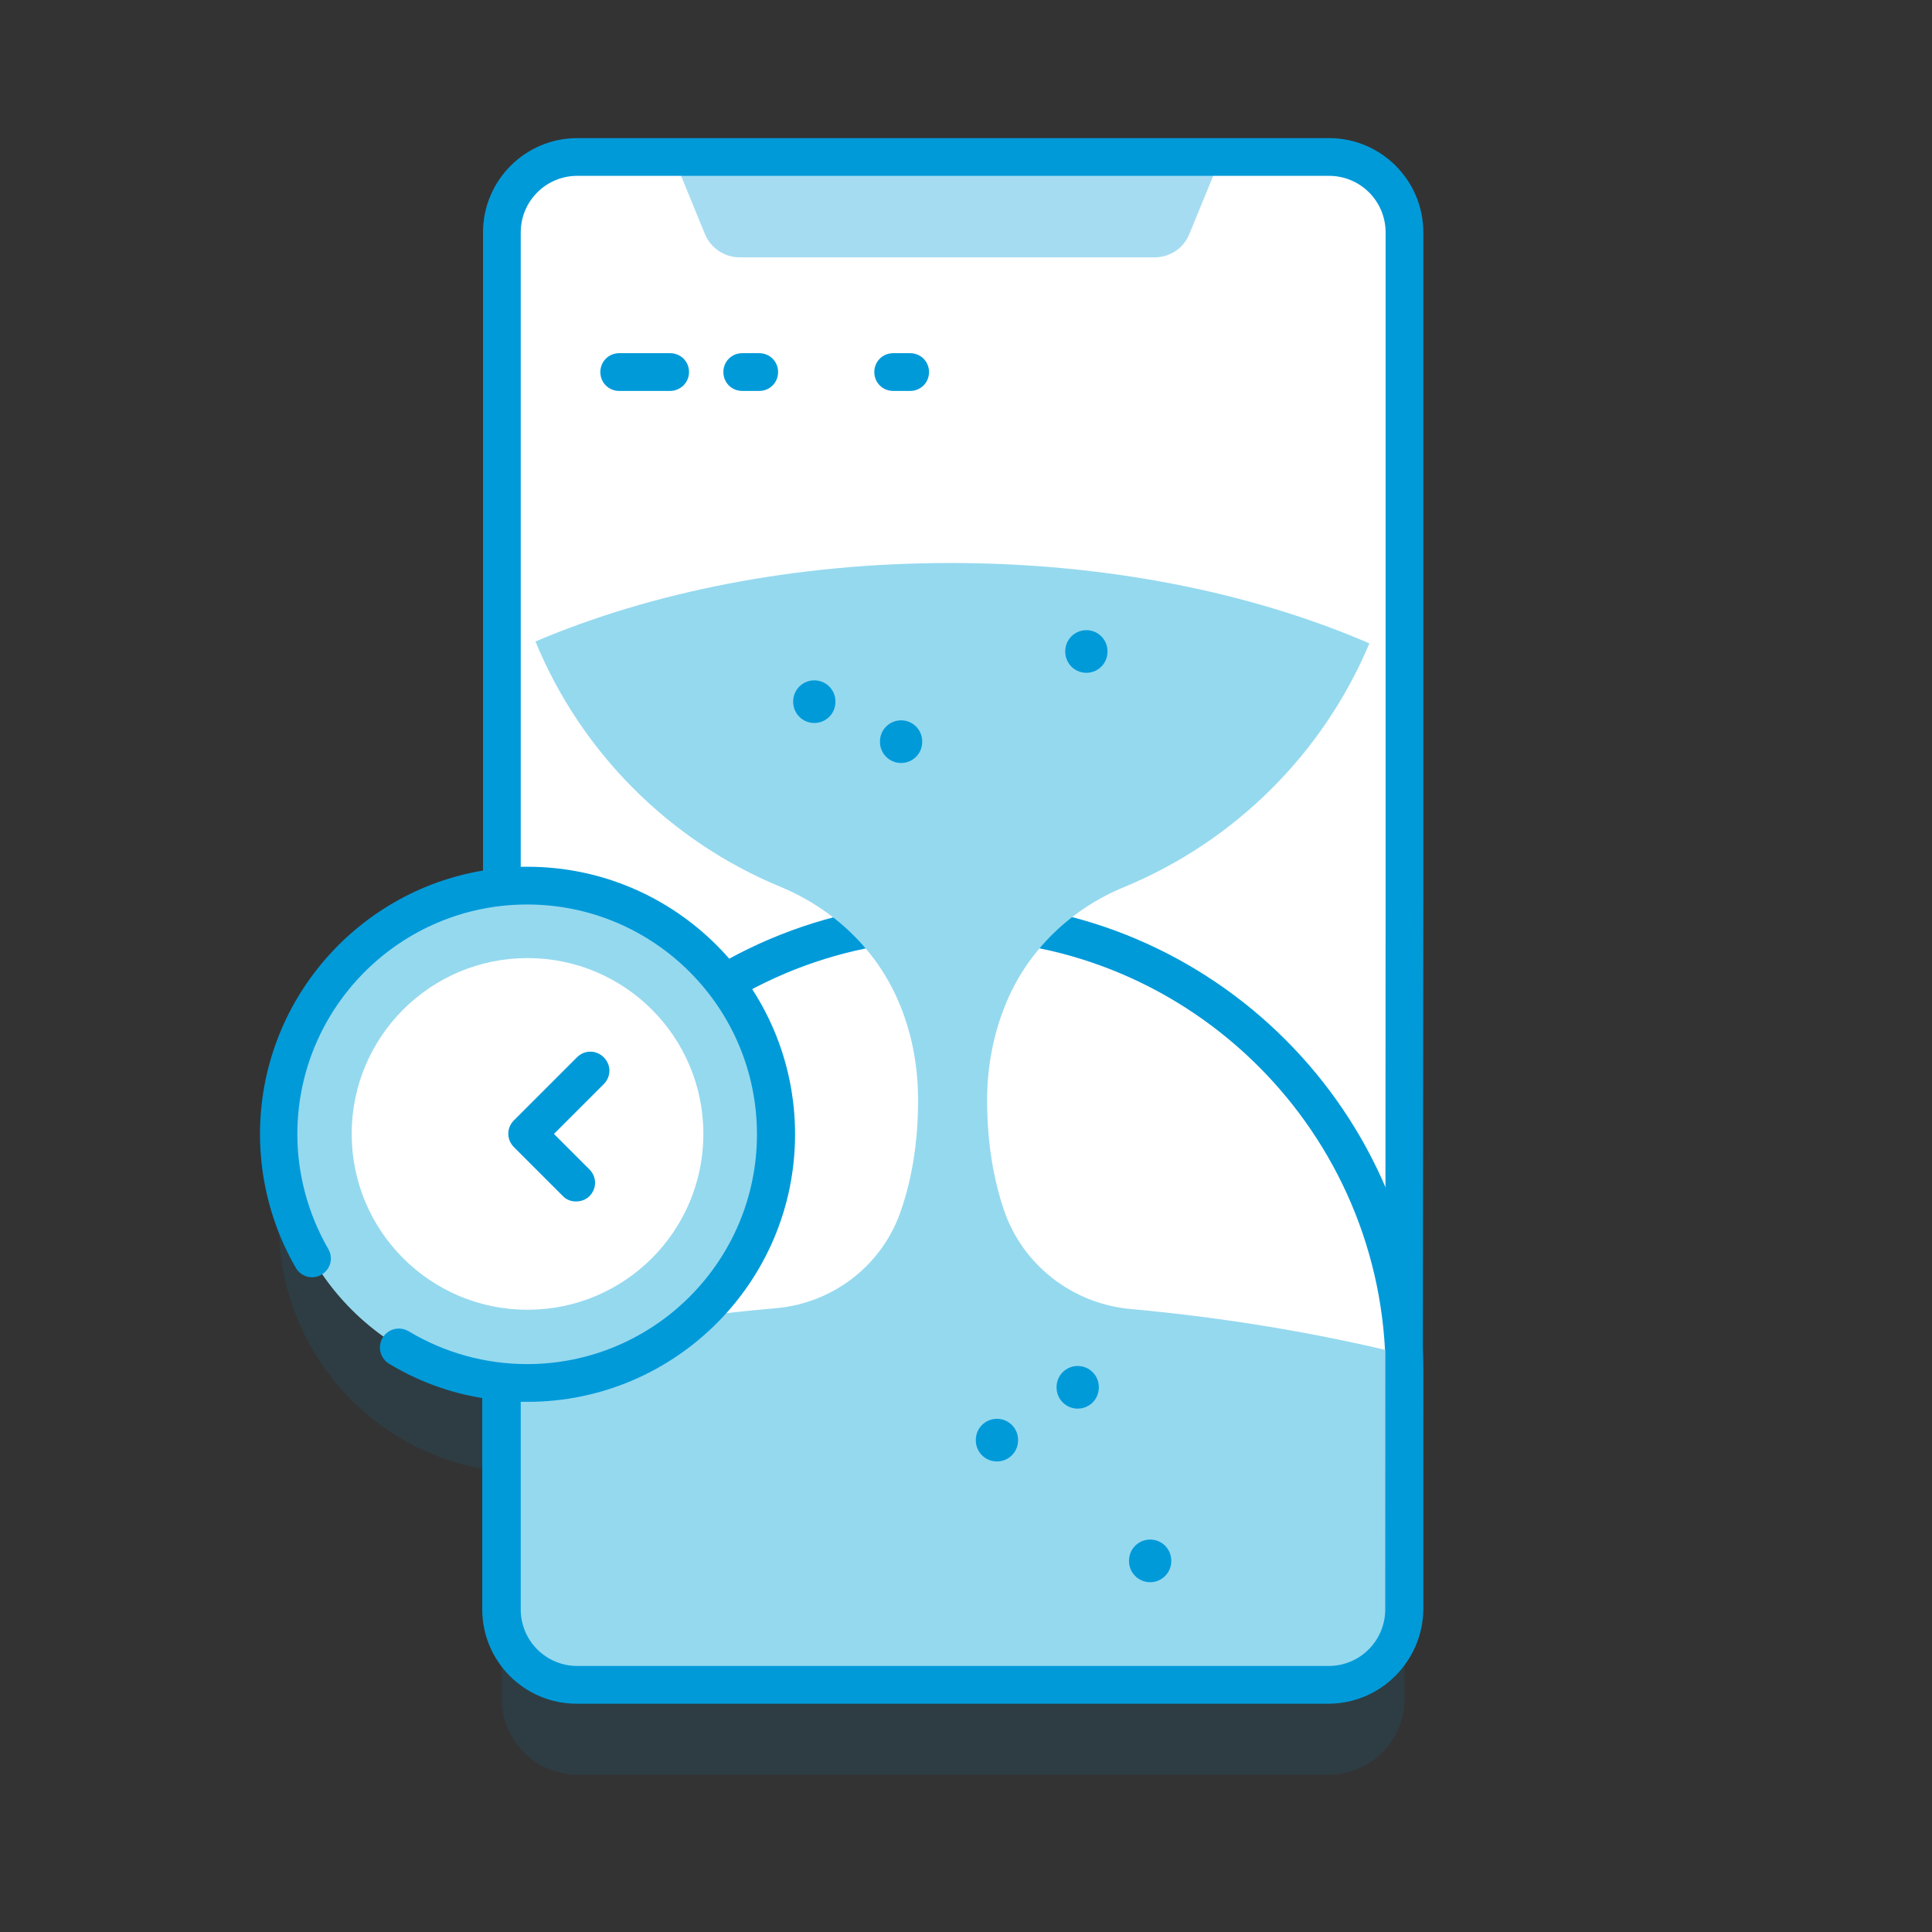 <?xml version="1.0" encoding="utf-8"?>
<!-- Generator: Adobe Illustrator 25.3.1, SVG Export Plug-In . SVG Version: 6.00 Build 0)  -->
<svg version="1.1" id="Capa_1" xmlns="http://www.w3.org/2000/svg" xmlns:xlink="http://www.w3.org/1999/xlink" x="0px" y="0px"
	 viewBox="0 0 512 512" style="enable-background:new 0 0 512 512;" xml:space="preserve">
<rect x="0" y="0" width="512" height="512" fill="#333333" stroke="none"/>
<style type="text/css">
	.st0{display:none;}
	.st1{display:inline;fill:url(#SVGID_1_);}
	.st2{opacity:0.1;fill:#009AD9;enable-background:new    ;}
	.st3{fill:#FFFFFF;}
	.st4{fill:#009AD9;}
	.st5{fill:#95D9EF;}
	.st6{opacity:0.35;fill:#009AD9;enable-background:new    ;}
	.st7{display:inline;fill:#FFFFFF;}
	.st8{display:inline;}
	.st9{fill:#0000CC;}
	.st10{display:none;fill:#FFFFFF;}
	.st11{display:none;fill:#009AD9;}
	.st12{display:inline;fill:#0000CC;}
	.st13{display:none;opacity:0.35;fill:#009AD9;enable-background:new    ;}
	.st14{display:none;opacity:0.35;}
	.st15{display:inline;fill:#009AD9;}
	.st16{display:inline;opacity:0.1;fill:#009AD9;enable-background:new    ;}
	.st17{display:inline;opacity:0.35;fill:#009AD9;enable-background:new    ;}
	.st18{opacity:0.35;}
	.st19{display:inline;opacity:0.35;}
</style>
<g>
	<g class="st0">
		
			<linearGradient id="SVGID_1_" gradientUnits="userSpaceOnUse" x1="5.357" y1="-11641.752" x2="506.579" y2="-11641.752" gradientTransform="matrix(1 0 0 -1 0 -11385.731)">
			<stop  offset="0" style="stop-color:#009AD9;stop-opacity:0"/>
			<stop  offset="1" style="stop-color:#009AD9;stop-opacity:0.35"/>
		</linearGradient>
		<path class="st1" d="M461.2,27.4c-63.8-38-146.3-35.9-208.9,3c-35.2,21.9-62.4,53.4-93.2,80.6c-27,23.8-58.4,40.8-86.4,63.2
			c-101.2,81.4-91.6,301,51,330.1c61.8,12.6,146.2,16.7,182.5-43.6c34.6-57.5,46.2-116.4,113.9-146.9c23.6-10.6,63-10.1,78.9-33.5
			c20.2-29.5-4.9-60-18.2-85.7c-17.2-33.1-20.8-65.7-8.7-101.2C482.4,63.2,489.7,49.6,461.2,27.4L461.2,27.4z"/>
	</g>
	<g>
		<g>
			<g>
				<path class="st2" d="M372.1,313.6v-94v-100v-34c0-11-9-20-20-20H153c-11,0-20,9-20,20V259c-33.2,3.4-59.1,31.4-59.1,65.5
					S99.8,386.6,133,390v60.3c0,11,9,20,20,20h199.2c11,0,20-9,20-20v-36.8L372.1,313.6z"/>
				<g>
					<g>
						<path class="st3" d="M372.1,61.6v364.8c0,11-9,20-20,20H153c-11.1,0-20-9-20-20V61.6c0-11,8.9-20,20-20h199.2
							C363.2,41.6,372.1,50.6,372.1,61.6z"/>
						<g>
							<path class="st3" d="M252.6,244c-66,0-119.6-53.5-119.6-119.6V61.6c0-11,9-20,20-20h199.2c11,0,20,9,20,20v62.8
								C372.1,190.5,318.6,244,252.6,244z"/>
							<path class="st3" d="M252.6,244c66,0,119.6,53.5,119.6,119.6v62.8c0,11-9,20-20,20H153c-11,0-20-9-20-20v-62.8
								C133,297.5,186.5,244,252.6,244z"/>
							<g>
								<path class="st4" d="M352.1,451.4H153c-13.8,0-25-11.2-25-25v-62.8c0-68.7,55.9-124.6,124.6-124.6s124.6,55.9,124.6,124.6
									v62.8C377.1,440.2,365.9,451.4,352.1,451.4z M252.5,249C189.4,249,138,300.4,138,363.6v62.8c0,8.3,6.7,15,15,15h199.2
									c8.3,0,15-6.7,15-15v-62.8C367.1,300.4,315.7,249,252.5,249L252.5,249z"/>
							</g>
							<path class="st5" d="M372,358.9c-22.8-5.6-47.1-9.7-72.4-12c-15.4-1.4-28.7-11.7-33.6-26.4c-2.7-8-4.4-17.6-4.4-29
								c0-9.8,2-18.5,5.2-26.1c5.9-13.9,17.3-24.7,31.3-30.4c29.2-12.1,52.6-35.4,64.8-64.5c-31-13.4-69.4-21.3-111.1-21.3
								c-41.1,0-79.1,7.7-109.9,20.8c12.1,29.4,35.6,52.9,64.9,65c14,5.8,25.5,16.6,31.4,30.6c3.2,7.5,5.1,16.2,5.1,26
								c0,11.3-1.7,20.9-4.4,28.8c-4.8,14.7-18,25-33.4,26.3c-25.3,2.2-49.7,6.2-72.6,11.7c-0.1,1.7-0.1,3.5-0.1,5.2v62.8
								c0,11,9,20,20,20H352c11,0,20-9,20-20v-62.8C372.1,362,372.1,360.5,372,358.9z"/>
						</g>
						<path class="st6" d="M315.2,62l8.4-20.5H178.4l8.4,20.5c1.5,3.7,5.2,6.2,9.2,6.2h110C310,68.2,313.7,65.8,315.2,62z"/>
					</g>
				</g>
			</g>
			<g>
				<ellipse class="st5" cx="139.8" cy="300.5" rx="65.9" ry="65.9"/>
				<ellipse class="st3" cx="139.8" cy="300.5" rx="46.6" ry="46.6"/>
				<g>
					<path class="st4" d="M152.6,318.4c-1.3,0-2.6-0.5-3.5-1.5L136.2,304c-2-2-2-5.1,0-7.1l16.7-16.7c2-2,5.1-2,7.1,0s2,5.1,0,7.1
						l-13.2,13.2l9.4,9.4c2,2,2,5.1,0,7.1C155.2,318,153.9,318.4,152.6,318.4z"/>
				</g>
			</g>
			<g>
				<g class="st0">
					<circle class="st7" cx="372.1" cy="339.6" r="50"/>
					<g class="st8">
						<g>
							<path class="st9" d="M357.5,359.6h-5.3c-6.5,0-11.8-5.3-11.8-11.8v-16.5c0-6.5,5.3-11.8,11.8-11.8h5.3
								c6.5,0,11.8,5.3,11.8,11.8v16.5C369.3,354.4,364,359.6,357.5,359.6z M352.1,329.6c-1,0-1.8,0.8-1.8,1.8v16.5
								c0,1,0.8,1.8,1.8,1.8h5.3c1,0,1.8-0.8,1.8-1.8v-16.5c0-1-0.8-1.8-1.8-1.8H352.1z"/>
						</g>
						<g>
							<path class="st9" d="M398.9,359.2h-18.1c-2.1,0-4-1.3-4.7-3.3s-0.1-4.2,1.6-5.6c5-4,12.8-11.5,14.4-15.2
								c0.6-1.5,0.5-3.1-0.2-4.2c-0.6-0.9-1.5-1.3-2.6-1.3c-1.9,0-3.4,1.5-3.4,3.4c0,2.8-2.2,5-5,5s-5-2.2-5-5
								c0-7.4,6-13.4,13.4-13.4c4.5,0,8.5,2.1,10.9,5.8c2.6,3.9,3.1,9,1.2,13.6c-1.4,3.3-4.4,7-7.6,10.3h5.2c2.8,0,5,2.2,5,5
								S401.7,359.2,398.9,359.2L398.9,359.2z"/>
						</g>
					</g>
				</g>
				<g>
					<circle class="st10" cx="372.1" cy="145.6" r="50"/>
					<path class="st4" d="M377.2,234.6h-10l-0.1,191.9c0,8.3-6.7,15-15,15H153c-8.3,0-15-6.7-15-15v-55h1.8
						c39.1,0,70.9-31.8,70.9-70.9s-31.8-70.9-70.9-70.9c-0.6,0-1.2,0-1.8,0V61.6c0-8.3,6.7-15,15-15h199.2c8.3,0,15,6.7,15,15v173
						H377.2v-173c0-13.8-11.2-25-25-25H153c-13.8,0-25,11.2-25,25v169.1c-33.5,5.6-59.1,34.8-59.1,69.9c0,12.4,3.3,24.7,9.5,35.4
						c1.4,2.4,4.4,3.2,6.8,1.8s3.2-4.4,1.8-6.8c-5.3-9.2-8.2-19.7-8.2-30.4c0-33.6,27.3-60.9,60.9-60.9s60.9,27.3,60.9,60.9
						s-27.3,60.9-60.9,60.9c-11.1,0-21.9-3-31.4-8.7c-2.4-1.4-5.4-0.7-6.9,1.7c-1.4,2.4-0.7,5.4,1.7,6.9c7.6,4.6,16,7.7,24.7,9.1v56
						c0,13.8,11.2,25,25,25H352c13.8,0,25-11.2,25-25L377.2,234.6z"/>
					<circle class="st11" cx="372.1" cy="145.6" r="45"/>
					<circle class="st11" cx="372.1" cy="339.6" r="45"/>
					<g>
						<g class="st0">
							<path class="st12" d="M363.8,165.7h-5.3c-6.5,0-11.8-5.3-11.8-11.8v-16.5c0-6.5,5.3-11.8,11.8-11.8h5.3
								c6.5,0,11.8,5.3,11.8,11.8v16.5C375.6,160.4,370.3,165.7,363.8,165.7z M358.5,135.6c-1,0-1.8,0.8-1.8,1.8v16.5
								c0,1,0.8,1.8,1.8,1.8h5.3c1,0,1.8-0.8,1.8-1.8v-16.5c0-1-0.8-1.8-1.8-1.8H358.5z"/>
						</g>
						<g class="st0">
							<path class="st12" d="M392.6,165.7c-2.8,0-5-2.2-5-5v-25.1h-0.4c-2.8,0-5-2.2-5-5s2.2-5,5-5h5.4c2.8,0,5,2.2,5,5v30.1
								C397.6,163.4,395.4,165.7,392.6,165.7z"/>
						</g>
					</g>
				</g>
			</g>
			<g>
				<path class="st4" d="M215.8,191.6c3.1,0,5.6-2.5,5.6-5.6v-0.1c0-3.1-2.5-5.6-5.6-5.6s-5.6,2.5-5.6,5.6v0.1
					C210.2,189.1,212.7,191.6,215.8,191.6z"/>
			</g>
			<g>
				<path class="st4" d="M238.8,202.2c3.1,0,5.6-2.5,5.6-5.6v-0.1c0-3.1-2.5-5.6-5.6-5.6s-5.6,2.5-5.6,5.6v0.1
					C233.2,199.7,235.7,202.2,238.8,202.2z"/>
			</g>
			<g>
				<path class="st4" d="M287.9,178.3c3.1,0,5.6-2.5,5.6-5.6v-0.1c0-3.1-2.5-5.6-5.6-5.6s-5.6,2.5-5.6,5.6v0.1
					C282.3,175.8,284.8,178.3,287.9,178.3z"/>
			</g>
			<g>
				<path class="st4" d="M285.6,373.3c3.1,0,5.6-2.5,5.6-5.6v-0.1c0-3.1-2.5-5.6-5.6-5.6s-5.6,2.5-5.6,5.6v0.1
					C280,370.8,282.5,373.3,285.6,373.3z"/>
			</g>
			<g>
				<path class="st4" d="M264.2,387.3c3.1,0,5.6-2.5,5.6-5.6v-0.1c0-3.1-2.5-5.6-5.6-5.6s-5.6,2.5-5.6,5.6v0.1
					C258.6,384.8,261.1,387.3,264.2,387.3z"/>
			</g>
			<g>
				<path class="st4" d="M304.8,419.3c3.1,0,5.6-2.5,5.6-5.6v-0.1c0-3.1-2.5-5.6-5.6-5.6s-5.6,2.5-5.6,5.6v0.1
					C299.2,416.8,301.7,419.3,304.8,419.3z"/>
			</g>
			<path class="st13" d="M413.1,429.7h-3v-3c0-2.8-2.2-5-5-5s-5,2.2-5,5v3h-3c-2.8,0-5,2.2-5,5s2.2,5,5,5h3v3c0,2.8,2.2,5,5,5
				s5-2.2,5-5v-3h3c2.8,0,5-2.2,5-5S415.9,429.7,413.1,429.7z"/>
			<path class="st13" d="M106.5,173h-3v-3c0-2.8-2.2-5-5-5s-5,2.2-5,5v3h-3c-2.8,0-5,2.2-5,5s2.2,5,5,5h3v3c0,2.8,2.2,5,5,5
				s5-2.2,5-5v-3h3c2.8,0,5-2.2,5-5S109.3,173,106.5,173z"/>
			<g class="st14">
				<path class="st15" d="M108.5,128.6c-1.3,0-2.6-0.5-3.5-1.5l-4.5-4.5l-3.8,3.8c-2,2-5.1,2-7.1,0s-2-5.1,0-7.1l7.3-7.3
					c2-2,5.1-2,7.1,0l8,8c2,2,2,5.1,0,7.1C111.1,128.1,109.8,128.6,108.5,128.6z"/>
			</g>
			<path class="st13" d="M438.1,87.7h-3v-3c0-2.8-2.2-5-5-5s-5,2.2-5,5v3h-3c-2.8,0-5,2.2-5,5s2.2,5,5,5h3v3c0,2.8,2.2,5,5,5
				s5-2.2,5-5v-3h3c2.8,0,5-2.2,5-5S440.9,87.7,438.1,87.7z"/>
			<g class="st14">
				<path class="st15" d="M413.1,64.7c-1.3,0-2.6-0.5-3.5-1.5l-4.5-4.5l-4.5,4.5c-2,2-5.1,2-7.1,0s-2-5.1,0-7.1l8-8c2-2,5.1-2,7.1,0
					l8,8c2,2,2,5.1,0,7.1C415.7,64.2,414.4,64.7,413.1,64.7z"/>
			</g>
		</g>
		<g>
			<g>
				<g>
					<path class="st4" d="M177.6,103.6h-13.5c-2.8,0-5-2.2-5-5s2.2-5,5-5h13.5c2.8,0,5,2.2,5,5S180.3,103.6,177.6,103.6z"/>
				</g>
			</g>
			<g>
				<g>
					<path class="st4" d="M201.2,103.6h-4.5c-2.8,0-5-2.2-5-5s2.2-5,5-5h4.5c2.8,0,5,2.2,5,5S204,103.6,201.2,103.6z"/>
				</g>
			</g>
			<g>
				<g>
					<path class="st4" d="M241.2,103.6h-4.5c-2.8,0-5-2.2-5-5s2.2-5,5-5h4.5c2.8,0,5,2.2,5,5S244,103.6,241.2,103.6z"/>
				</g>
			</g>
		</g>
	</g>
</g>
<g class="st0">
	<path class="st16" d="M405.4,338c-1.4,0-2.8,0.5-3.8,1.3c-0.1-0.6-0.6-1.1-1.3-1.1c-1.6,0-3,0.6-4.1,1.6v-23.7
		c0-0.9-0.7-1.6-1.6-1.6H351c-0.9,0-1.6,0.7-1.6,1.6v23.7c-1.1-1-2.5-1.6-4.1-1.6c-0.6,0-1.2,0.5-1.3,1.1c-1.1-0.8-2.4-1.3-3.8-1.3
		c-0.7,0-1.3,0.6-1.3,1.3v5.4c0,0.7,0.1,1.4,0.4,2.1l5.1,11.9c0.6,1.4,1.6,2.6,3,3.3l7.8,4.5c1.5,0.9,2.4,2.4,2.4,4.2v4
		c0,0.9,0.7,1.6,1.6,1.6h9.5c0.9,0,1.6-0.7,1.6-1.6V361c0-1-0.2-2-0.6-2.9h6.2c-0.4,0.9-0.6,1.9-0.6,2.9v13.6c0,0.9,0.7,1.6,1.6,1.6
		h9.5c0.9,0,1.6-0.7,1.6-1.6v-4c0-1.7,0.9-3.3,2.4-4.2l7.8-4.5c1.3-0.8,2.4-1.9,3-3.3l5.1-11.9c0.3-0.7,0.4-1.4,0.4-2.1v-5.4
		C406.7,338.6,406.2,338,405.4,338L405.4,338z"/>
	<path class="st17" d="M395.1,355.2l6.1-12.3c0.3-0.7,0.4-1.4,0.4-2.1v-5.4c0-0.7-0.6-1.3-1.3-1.3c-3.4,0-6.2,2.8-6.2,6.2
		c0,1.3-0.3,2.6-1,3.8l-6.4,11.1L395.1,355.2z"/>
	<path class="st17" d="M350.5,355.2l-6.1-12.3c-0.3-0.7-0.4-1.4-0.4-2.1v-5.4c0-0.7,0.6-1.3,1.3-1.3c3.4,0,6.2,2.8,6.2,6.2
		c0,1.3,0.3,2.6,1,3.8l6.4,11.1L350.5,355.2z"/>
	<g class="st8">
		<g>
			<g>
				<path class="st3" d="M394.6,354.1H351c-0.9,0-1.6-0.7-1.6-1.6v-40.4c0-0.9,0.7-1.6,1.6-1.6h43.7c0.9,0,1.6,0.7,1.6,1.6v40.4
					C396.3,353.3,395.5,354.1,394.6,354.1z"/>
				<g class="st18">
					<path class="st4" d="M354.9,335.1v3.5c0,0.5,0.4,0.8,0.8,0.8s0.8-0.4,0.8-0.8v-3.5c0.1,0,0.2,0,0.3,0c0.2,0,0.4-0.1,0.6-0.2
						c0.3-0.3,0.3-0.8,0-1.2l-1.1-1.1c-0.3-0.3-0.8-0.3-1.2,0l-1.1,1.1c-0.3,0.3-0.3,0.8,0,1.2C354.3,335.2,354.6,335.2,354.9,335.1
						L354.9,335.1z"/>
					<path class="st4" d="M359.8,335.1v3.5c0,0.5,0.4,0.8,0.8,0.8c0.5,0,0.8-0.4,0.8-0.8v-3.5c0.1,0,0.2,0,0.3,0
						c0.2,0,0.4-0.1,0.6-0.2c0.3-0.3,0.3-0.8,0-1.2l-1.1-1.1c-0.3-0.3-0.8-0.3-1.2,0l-1.1,1.1c-0.3,0.3-0.3,0.8,0,1.2
						C359.2,335.2,359.5,335.2,359.8,335.1L359.8,335.1z"/>
					<path class="st4" d="M361.7,340.2h-7c-0.5,0-0.8,0.4-0.8,0.8c0,0.5,0.4,0.8,0.8,0.8h7c0.5,0,0.8-0.4,0.8-0.8
						S362.2,340.2,361.7,340.2L361.7,340.2z"/>
				</g>
				<path class="st6" d="M375.2,322.6h-4.8c-0.5,0-0.8-0.4-0.8-0.8v-11.3h6.5v11.3C376,322.2,375.7,322.6,375.2,322.6z"/>
			</g>
			<g>
				<g>
					<path class="st4" d="M368,327.1h9.6c0.5,0,0.8-0.4,0.8-0.8s-0.4-0.8-0.8-0.8H368c-0.5,0-0.8,0.4-0.8,0.8S367.5,327.1,368,327.1
						L368,327.1z"/>
				</g>
				<g>
					<path class="st4" d="M370.5,330.4h4.7c0.5,0,0.8-0.4,0.8-0.8s-0.4-0.8-0.8-0.8h-4.7c-0.5,0-0.8,0.4-0.8,0.8
						C369.6,330.1,370,330.4,370.5,330.4L370.5,330.4z"/>
				</g>
				<g>
					<path class="st4" d="M370.5,333.3h4.7c0.5,0,0.8-0.4,0.8-0.8c0-0.5-0.4-0.8-0.8-0.8h-4.7c-0.5,0-0.8,0.4-0.8,0.8
						C369.6,332.9,370,333.3,370.5,333.3L370.5,333.3z"/>
				</g>
			</g>
			<path class="st6" d="M366.8,351.2h-12.6c-0.5,0-0.8-0.4-0.8-0.8v-5.3c0-0.5,0.4-0.8,0.8-0.8h12.6c0.5,0,0.8,0.4,0.8,0.8v5.3
				C367.6,350.8,367.2,351.2,366.8,351.2z"/>
		</g>
	</g>
	<path class="st7" d="M376.8,352.7l7.1-8.7c0.6-0.8,1.1-1.6,1.4-2.5c0.8-2.2,3.1-3.5,5.4-3c1.5,0.3,2.3,1.8,1.8,3.3l-1.1,3.4
		c-0.2,0.6-0.5,1.2-0.9,1.6l-6,6.8l7.7-1.2c0.9-0.2,1.7-0.7,2.2-1.5l4-7c0.6-1.1,1-2.4,1-3.8c0-3.4,2.8-6.2,6.2-6.2
		c0.7,0,1.3,0.6,1.3,1.3v5.4c0,0.7-0.1,1.4-0.4,2.1l-5.1,11.9c-0.6,1.4-1.6,2.6-3,3.3l-7.8,4.5c-1.5,0.9-2.4,2.4-2.4,4.2v5.6h-12.8
		V357C375.2,355.4,375.8,353.9,376.8,352.7L376.8,352.7z"/>
	<path class="st7" d="M368.8,352.7l-7.1-8.7c-0.6-0.8-1.1-1.6-1.4-2.5c-0.8-2.2-3.1-3.5-5.4-3c-1.5,0.3-2.3,1.8-1.8,3.3l1.1,3.4
		c0.2,0.6,0.5,1.2,0.9,1.6l6,6.8l-7.7-1.2c-0.9-0.2-1.7-0.7-2.2-1.5l-4-7c-0.6-1.1-1-2.4-1-3.8c0-3.4-2.8-6.2-6.2-6.2
		c-0.7,0-1.3,0.6-1.3,1.3v5.4c0,0.7,0.1,1.4,0.4,2.1l5.1,11.9c0.6,1.4,1.6,2.6,3,3.3l7.8,4.5c1.5,0.9,2.4,2.4,2.4,4.2v5.6h12.8V357
		C370.3,355.4,369.8,353.9,368.8,352.7L368.8,352.7z"/>
	<path class="st15" d="M405.4,333.1c-1.3,0-2.5,0.3-3.5,0.9c-0.4-0.4-1-0.7-1.6-0.7c-1.2,0-2.3,0.3-3.3,0.8V312
		c0-1.4-1.1-2.5-2.5-2.5h-5.8c-0.5,0-0.8,0.4-0.8,0.8s0.4,0.8,0.8,0.8h5.8c0.5,0,0.8,0.4,0.8,0.8V347v0.1l-1.8,3.3
		c-0.3,0.6-0.9,1-1.6,1.1l-5.5,0.8l4.5-5.1c0.5-0.6,0.9-1.2,1.1-1.9l1.1-3.4c0.3-0.9,0.2-1.9-0.3-2.7c-0.5-0.8-1.3-1.4-2.2-1.6
		c-2.7-0.6-5.4,0.9-6.3,3.5c-0.3,0.8-0.7,1.6-1.3,2.3l-7.1,8.7c-0.3,0.3-0.5,0.7-0.7,1.1H370c-0.2-0.4-0.5-0.8-0.7-1.1l-7.1-8.7
		c-0.6-0.7-1-1.5-1.3-2.3c-0.9-2.6-3.6-4.1-6.3-3.5c-0.9,0.2-1.7,0.8-2.2,1.6c-0.5,0.8-0.6,1.8-0.3,2.7l1.1,3.4
		c0.2,0.7,0.6,1.3,1.1,1.9l4.5,5.1l-5.5-0.8c-0.7-0.1-1.3-0.5-1.6-1.1l-1.8-3.3v-4.9c0-0.5-0.4-0.8-0.8-0.8c-0.5,0-0.8,0.4-0.8,0.8
		v2l-0.5-0.9c-0.6-1-0.9-2.2-0.9-3.4c0-2-0.8-3.8-2.2-5c0.1,0,0.1-0.1,0.2-0.1c1.2,0,2.4,0.4,3.3,1.1v1.5c0,0.5,0.4,0.8,0.8,0.8
		s0.8-0.4,0.8-0.8v-25.5c0-0.5,0.4-0.8,0.8-0.8h33c0.5,0,0.8-0.4,0.8-0.8c0-0.5-0.4-0.8-0.8-0.8h-33c-1.4,0-2.5,1.1-2.5,2.5v22.1
		c-1-0.5-2.1-0.8-3.3-0.8c-0.6,0-1.2,0.3-1.6,0.7c-1-0.6-2.2-0.9-3.5-0.9c-1.2,0-2.1,0.9-2.1,2.1v5.4c0,0.8,0.2,1.6,0.5,2.4
		l5.1,11.9c0.7,1.6,1.8,2.9,3.3,3.7l7.8,4.5c1.2,0.7,2,2,2,3.5v5.6c0,0.5,0.4,0.8,0.8,0.8c0.5,0,0.8-0.4,0.8-0.8v-5.6
		c0-2-1.1-3.9-2.8-4.9l-7.8-4.5c-1.2-0.7-2.1-1.7-2.6-2.9l-5.1-11.9c-0.2-0.6-0.4-1.1-0.4-1.7v-5.4c0-0.3,0.2-0.5,0.5-0.5
		c3,0,5.4,2.4,5.4,5.4c0,1.5,0.4,2.9,1.1,4.2l4,7c0.6,1,1.6,1.7,2.8,1.9l7.7,1.2c0.3,0.1,0.7-0.1,0.8-0.4c0.2-0.3,0.1-0.7-0.1-0.9
		l-6-6.8c-0.3-0.4-0.6-0.8-0.8-1.3l-1.1-3.4c-0.2-0.5-0.1-1,0.1-1.4s0.6-0.7,1.1-0.8c1.9-0.4,3.8,0.6,4.4,2.4c0.4,1,0.9,2,1.6,2.8
		l7.1,8.7c0.9,1,1.3,2.4,1.3,3.7v15.2c0,0.5,0.4,0.8,0.8,0.8c0.5,0,0.8-0.4,0.8-0.8v-15.2c0-0.7-0.1-1.4-0.3-2h3.8
		c-0.2,0.7-0.3,1.3-0.3,2v15.2c0,0.5,0.4,0.8,0.8,0.8c0.5,0,0.8-0.4,0.8-0.8v-15.2c0-1.4,0.5-2.7,1.3-3.7l7.1-8.7
		c0.7-0.8,1.2-1.8,1.6-2.8c0.6-1.8,2.5-2.9,4.4-2.4c0.5,0.1,0.9,0.4,1.1,0.8s0.3,0.9,0.1,1.4l-1.1,3.4c-0.2,0.5-0.4,0.9-0.8,1.3
		l-6,6.8c-0.2,0.3-0.3,0.6-0.1,0.9s0.5,0.5,0.8,0.4l7.7-1.2c1.2-0.2,2.2-0.9,2.8-1.9l4-7c0.7-1.3,1.1-2.7,1.1-4.2
		c0-3,2.4-5.4,5.4-5.4c0.3,0,0.5,0.2,0.5,0.5v5.4c0,0.6-0.1,1.2-0.4,1.7l-5.1,11.9c-0.5,1.2-1.5,2.3-2.6,2.9l-7.8,4.5
		c-1.7,1-2.8,2.9-2.8,4.9v5.6c0,0.5,0.4,0.8,0.8,0.8c0.5,0,0.8-0.4,0.8-0.8v-5.6c0-1.4,0.8-2.7,2-3.5l7.8-4.5
		c1.5-0.8,2.6-2.2,3.3-3.7L407,343c0.3-0.8,0.5-1.6,0.5-2.4v-5.4C407.5,334,406.6,333.1,405.4,333.1L405.4,333.1z M398.5,340.1
		c0,1.2-0.3,2.3-0.9,3.4l-0.5,0.9v-8.2c0.9-0.7,2.1-1.1,3.3-1.1c0.1,0,0.2,0,0.2,0.1C399.3,336.3,398.5,338.1,398.5,340.1z"/>
</g>
<g class="st0">
	<path class="st16" d="M402.4,161.7V126c0-0.8-0.6-1.4-1.4-1.4h-31.7c-1,0-2,0.5-2.5,1.4l-1.9,3.2h-11.6c-3.3,0-6.2,2.3-6.9,5.5
		l-6.2,27.1h-0.3c-0.8,0-1.4,0.6-1.4,1.4v2.7c0,0.8,0.6,1.4,1.4,1.4h4.6c0.7,2.3,2.9,4.1,5.4,4.1c2.6,0,4.8-1.7,5.4-4.1H389
		c0.7,2.3,2.9,4.1,5.4,4.1c2.6,0,4.8-1.7,5.4-4.1h2.6c0.8,0,1.4-0.6,1.4-1.4v-2.7C403.8,162.4,403.2,161.7,402.4,161.7L402.4,161.7z
		"/>
	<path class="st7" d="M366.8,122.4l-1.9,3.2h-11.6c-3.3,0-6.2,2.3-6.9,5.5l-6.6,28.5h62.6v-37.2c0-0.8-0.6-1.4-1.4-1.4h-31.7
		C368.2,121,367.3,121.5,366.8,122.4z"/>
	<path class="st17" d="M344.7,147.6h-2.1l-0.9,3.9h3c1.1,0,2-0.9,2-2C346.6,148.4,345.7,147.6,344.7,147.6z"/>
	<path class="st15" d="M364.9,125.6h4.2c0.5,0,0.8-0.4,0.8-0.8c0-0.5-0.4-0.8-0.8-0.8h-3.2L364.9,125.6z"/>
	<g class="st19">
		<path class="st4" d="M402.4,138.8h-1.5c-0.8,0-1.4-0.6-1.4-1.4v-10.2c0-0.8,0.6-1.4,1.4-1.4h1.5V138.8z"/>
		<path class="st4" d="M399.5,135.3v2.1c0,0.8,0.6,1.4,1.4,1.4h1.5v-3.5H399.5z"/>
		<path class="st4" d="M378.2,146.8h24.2v-5.9h-20L378.2,146.8z"/>
		<path class="st4" d="M380.1,140.9l-4.2,5.9h-4.2l4.2-5.9H380.1z"/>
		<path class="st4" d="M373.8,140.9l-4.1,5.9h-2.8l4.2-5.9H373.8z"/>
	</g>
	<path class="st15" d="M360.4,140.5h1.6v17.7h-1.6V140.5z"/>
	<path class="st17" d="M346.7,129.9c-0.2,0.4-0.3,0.8-0.4,1.2l-2.5,10.8h16.8c0.8,0,1.4-0.6,1.4-1.4v-9.1c0-0.8-0.6-1.4-1.4-1.4
		L346.7,129.9L346.7,129.9z"/>
	<path class="st7" d="M402.4,152.4v7.2h-62.6l1.7-7.2H402.4z"/>
	<g class="st8">
		<g>
			<g>
				<path class="st4" d="M360.4,152.4h1.6v5.8h-1.6V152.4z"/>
			</g>
			<g>
				<g>
					<path class="st3" d="M402.4,163.8h-62.6c-0.8,0-1.4-0.6-1.4-1.4v-2.7c0-0.8,0.6-1.4,1.4-1.4h62.6c0.8,0,1.4,0.6,1.4,1.4v2.7
						C403.8,163.1,403.2,163.8,402.4,163.8z"/>
				</g>
				<g>
					<g>
						<g>
							<g>
								<g>
									<g>
										<g>
											<circle class="st6" cx="349.8" cy="162.1" r="5.7"/>
											<circle class="st3" cx="349.8" cy="162.1" r="2.6"/>
										</g>
									</g>
								</g>
							</g>
						</g>
					</g>
					<g>
						<circle class="st6" cx="394.4" cy="162.1" r="5.7"/>
						<path class="st4" d="M403.1,157.6v-12.7c0-0.4-0.3-0.7-0.7-0.7s-0.7,0.3-0.7,0.7v12.5h-2.9c-1.1-1.1-2.7-1.8-4.4-1.8
							c-1.7,0-3.2,0.7-4.4,1.8h-35.8c-1.1-1.1-2.7-1.8-4.4-1.8c-1.7,0-3.2,0.7-4.4,1.8H341l6-26.2c0.7-2.9,3.3-5,6.2-5h11.6
							c0.3,0,0.5-0.1,0.6-0.4l1.9-3.2c0.4-0.7,1.1-1.1,1.9-1.1H401c0.4,0,0.7,0.3,0.7,0.7v18.4c0,0.4,0.3,0.7,0.7,0.7
							s0.7-0.3,0.7-0.7v-18.3c0-1.2-1-2.1-2.1-2.1h-31.7c-1.3,0-2.4,0.7-3.1,1.8l-1.7,2.9h-11.2c-3.7,0-6.8,2.5-7.6,6.1l-6.1,26.5
							c-1.1,0.1-1.9,1-1.9,2.1v2.7c0,1.2,1,2.1,2.1,2.1h4.1c0.9,2.4,3.3,4.1,5.9,4.1c3.5,0,6.4-2.9,6.4-6.4c0-1.2-0.3-2.3-0.9-3.2
							h33.5c-0.6,1-0.9,2.1-0.9,3.2c0,0.3,0,0.6,0.1,0.9h-28.7c-0.4,0-0.7,0.3-0.7,0.7s0.3,0.7,0.7,0.7h29c0.9,2.4,3.3,4.1,5.9,4.1
							c2.7,0,5-1.7,5.9-4.1h2.1c1.2,0,2.1-1,2.1-2.1v-2.7C404.5,158.7,403.9,157.9,403.1,157.6L403.1,157.6z M339.8,163.1
							c-0.4,0-0.7-0.3-0.7-0.7v-2.7c0-0.4,0.3-0.7,0.7-0.7h4.5c-0.6,1-0.9,2.1-0.9,3.2c0,0.3,0,0.6,0.1,0.9H339.8z M349.8,167.1
							c-2.7,0-5-2.2-5-5s2.2-5,5-5s5,2.2,5,5S352.6,167.1,349.8,167.1z M394.4,167.1c-2.7,0-5-2.2-5-5s2.2-5,5-5s5,2.2,5,5
							S397.1,167.1,394.4,167.1z M403.1,162.3c0,0.4-0.3,0.7-0.7,0.7h-1.7c0-0.3,0.1-0.6,0.1-0.9c0-1.2-0.3-2.3-0.9-3.2h2.5
							c0.4,0,0.7,0.3,0.7,0.7V162.3L403.1,162.3z"/>
						<circle class="st3" cx="394.4" cy="162.1" r="2.6"/>
					</g>
				</g>
			</g>
			<path class="st4" d="M356,144.2c0-0.5,0.4-0.8,0.8-0.8h1.4c0.5,0,0.8,0.4,0.8,0.8s-0.4,0.8-0.8,0.8h-1.4
				C356.4,145.1,356,144.7,356,144.2z"/>
		</g>
	</g>
	<g class="st19">
		<path class="st4" d="M392.4,126.8c0,0.1,0,0.2,0.1,0.4h-11.3c-0.6,0-1.1,0.5-1.1,1.1c0,0.6,0.5,1.1,1.1,1.1h11.3
			c-0.1,0.4,0,0.8,0.3,1.1c0.4,0.4,1.1,0.4,1.5,0l1.4-1.4c0.4-0.4,0.4-1.1,0-1.5l-1.4-1.5c-0.4-0.4-1.1-0.4-1.5,0
			C392.5,126.3,392.4,126.6,392.4,126.8L392.4,126.8z"/>
		<path class="st4" d="M383.7,132.5H395c0.6,0,1.1,0.5,1.1,1.1s-0.5,1.1-1.1,1.1h-11.3c0,0.1,0.1,0.2,0.1,0.4c0,0.3-0.1,0.6-0.3,0.8
			c-0.4,0.4-1.1,0.4-1.5,0l-1.4-1.4c-0.4-0.4-0.4-1.1,0-1.5l1.4-1.4c0.4-0.4,1.1-0.4,1.5,0C383.7,131.7,383.8,132.1,383.7,132.5z"/>
	</g>
</g>
<path class="st4" d="M552.3,178.3"/>
</svg>
